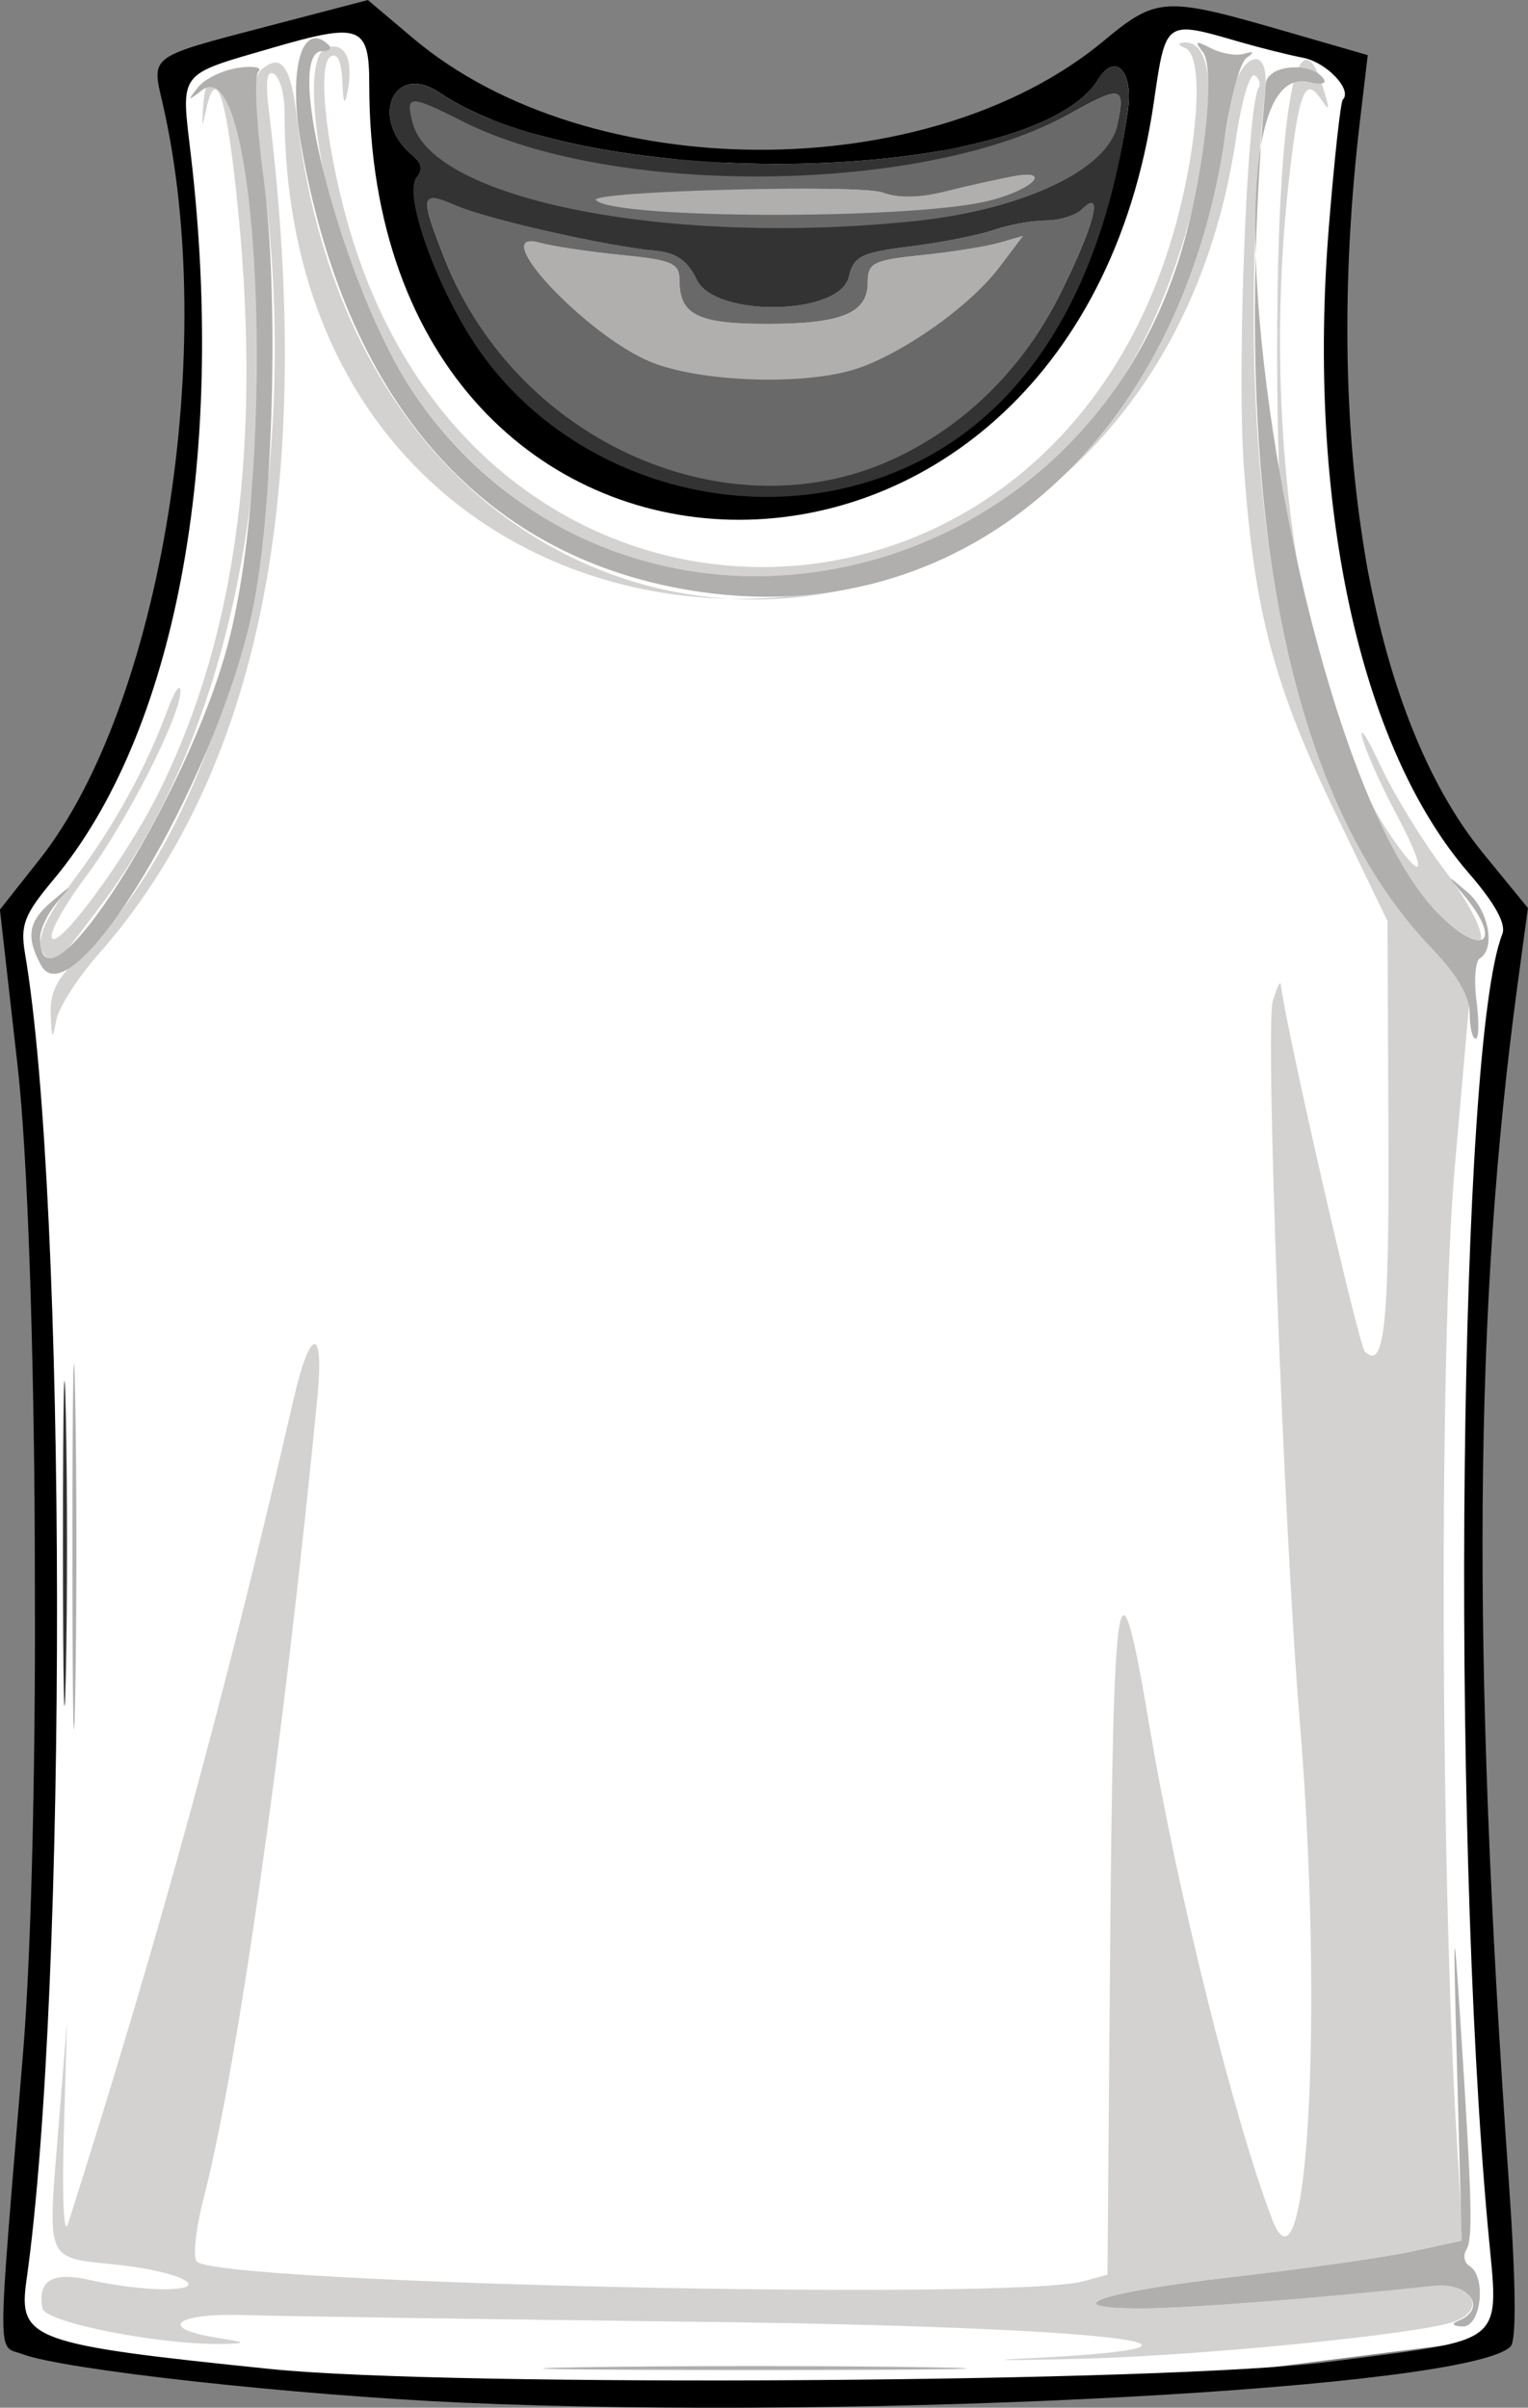<?xml version="1.0" encoding="UTF-8" standalone="no"?>
<svg
   viewBox="0 0 140.237 220.986"
   width="140.237"
   height="220.986"
   version="1.1"
   id="svg1"
   sodipodi:docname="icon-tank.svg"
   inkscape:version="1.4.1 (1:1.4.1+202503302257+93de688d07)"
   xmlns:inkscape="http://www.inkscape.org/namespaces/inkscape"
   xmlns:sodipodi="http://sodipodi.sourceforge.net/DTD/sodipodi-0.dtd"
   xmlns="http://www.w3.org/2000/svg"
   xmlns:svg="http://www.w3.org/2000/svg">
  <rect x="0" y="0" width="140.237" height="220.986" fill="#808080" stroke="none"/>
  <defs
     id="defs1" />
  <sodipodi:namedview
     id="namedview1"
     pagecolor="#ffffff"
     bordercolor="#000000"
     borderopacity="0.25"
     inkscape:showpageshadow="2"
     inkscape:pageopacity="0.0"
     inkscape:pagecheckerboard="0"
     inkscape:deskcolor="#d1d1d1"
     inkscape:zoom="3.4805975"
     inkscape:cx="90.35805"
     inkscape:cy="132.16122"
     inkscape:window-width="3440"
     inkscape:window-height="1360"
     inkscape:window-x="1920"
     inkscape:window-y="0"
     inkscape:window-maximized="1"
     inkscape:current-layer="svg1" />
  <g
     id="g3273-1"
     transform="matrix(2.447,0,0,2.447,721.838,-289.877)"
     style="display:inline"
     inkscape:label="Tank Top White">
    <path
       style="fill:#ffffff;fill-opacity:1;fill-rule:evenodd;stroke:none;stroke-width:0.794;stroke-linecap:round;paint-order:stroke fill markers"
       d="m 142.954,89.994 -4.559,1.374 0.562,1.312 0.062,4.934 v 3.622 l -0.874,3.372 -1.062,2.935 -1.998,2.623 0.5,5.808 0.25,9.493 -0.187,7.557 -0.375,6.12 c 0,0 -0.062,2.061 -0.062,2.311 0,0.25 2.873,0.812 2.873,0.812 l 8.119,0.625 13.677,-0.187 8.369,-1.062 -0.062,-3.248 -0.312,-8.806 c 0,0 -0.364,-5.986 -0.277,-8.979 0.064,-2.219 0.59,-6.634 0.59,-6.634 l 0.437,-4.184 -1.367,-1.334 -1.381,-2.538 c 0,0 -1.249,-6.745 -1.249,-6.995 0,-0.25 0.25,-6.62 0.25,-6.62 l 0.118,-1.143 -4.303,-1.043 -1.499,0.999 -3.123,1.936 -5.621,0.312 c 0,0 -4.122,-0.687 -4.372,-0.812 -0.25,-0.125 -2.873,-1.686 -2.873,-1.686 z"
       id="path3267-5"
       transform="matrix(1.689,0,0,1.689,-522.754,-33.086)"
       sodipodi:nodetypes="ccccccccccccsccccccaccccsccccccscc" />
    <path
       id="path3268-0"
       style="display:inline;fill:#d3d2d0"
       d="m -250.487,120.055 c -0.03,-0.002 -0.062,-0.001 -0.094,8.7e-4 -0.25,0.018 -0.233,0.094 0.044,0.206 0.66,0.266 0.543,3.137 -0.256,6.259 -4.391,17.168 -25.78,17.76 -30.992,0.858 -0.929,-3.014 -1.34,-6.467 -0.807,-6.796 0.256,-0.158 0.41,0.165 0.441,0.924 0.02,0.483 0.046,0.727 0.084,0.743 h 8.7e-4 8.7e-4 8.8e-4 8.7e-4 c 7.5e-4,-7e-5 0.002,-5.8e-4 0.003,-8.7e-4 h 8.7e-4 l 8.8e-4,-8.7e-4 c 0.029,-0.02 0.066,-0.153 0.112,-0.394 0.225,-1.181 -0.12,-1.854 -0.814,-1.588 -0.833,0.32 -0.477,4.099 0.729,7.741 2.097,6.331 6.584,10.638 12.243,11.752 6.628,1.304 13.265,-1.494 16.906,-7.128 2.785,-4.309 4.309,-12.459 2.397,-12.576 z m 2.592,0.625 0.002,8.7e-4 c -0.345,-0.005 -0.824,0.634 -0.964,1.707 -1.068,8.227 -5.056,13.733 -9.988,16.491 5.014,-2.589 9.088,-7.645 10.215,-15.227 0.209,-1.406 0.523,-2.468 0.697,-2.36 0.174,0.108 0.241,0.318 0.149,0.466 -0.432,0.7 -0.817,10.485 -0.556,14.159 0.387,5.461 1.114,8.215 3.437,13.038 l 1.954,4.057 0.035,7.761 c 0.034,7.384 -0.149,9.118 -0.883,8.383 -0.238,-0.238 -2.95,-12.075 -3.156,-13.777 -0.002,-0.015 -0.005,-0.025 -0.01,-0.031 h -8.7e-4 l -8.7e-4,-8.8e-4 -8.7e-4,-8.7e-4 h -8.8e-4 l -8.7e-4,-8.7e-4 -8.7e-4,-8.7e-4 -8.8e-4,-8.8e-4 h -8.7e-4 -8.7e-4 -8.7e-4 c -4.2e-4,1e-5 -0.002,-5e-5 -0.004,0 -0.046,0.01 -0.157,0.272 -0.276,0.666 -0.291,0.97 0.41,19.729 1.007,26.95 0.917,11.078 0.302,22.223 -1.034,18.735 -1.406,-3.672 -3.555,-12.287 -4.566,-18.304 -1.211,-7.212 -1.389,-6.186 -1.512,8.764 l -0.095,11.626 -0.882,0.244 c -2.684,0.746 -32.39,0.094 -33.271,-0.731 -0.158,-0.148 -0.047,-1.202 0.246,-2.345 1.29,-5.02 3.002,-17.063 4.274,-30.068 0.263,-2.689 -0.262,-2.67 -0.885,0.032 -2.581,11.199 -5.015,20.099 -8.467,30.958 -0.019,0.059 -0.036,0.091 -0.052,0.098 -0.002,7e-4 -0.006,0.001 -0.008,8.7e-4 -10e-4,-1.5e-4 -0.003,-5.4e-4 -0.004,-8.7e-4 l -8.8e-4,-8.8e-4 h -8.7e-4 v -8.7e-4 c -0.11,-0.069 -0.151,-1.416 -0.093,-3.449 l 0.121,-4.234 -0.328,4.057 c -0.405,5.013 -0.502,4.785 2.175,5.065 2.465,0.258 3.72,0.938 1.705,0.924 -0.669,-0.005 -1.847,-0.155 -2.619,-0.333 -1.474,-0.342 -2.043,-0.022 -1.857,1.045 0.093,0.533 4.441,1.389 6.786,1.337 0.401,-0.009 0.62,-0.02 0.642,-0.045 v -8.8e-4 l 8.8e-4,-8.7e-4 8.7e-4,-8.7e-4 v -8.7e-4 -8.8e-4 -8.7e-4 -8.7e-4 l -8.7e-4,-8.8e-4 v -8.7e-4 l -8.8e-4,-8.7e-4 c -0.032,-0.034 -0.331,-0.09 -0.917,-0.184 -2.229,-0.358 -1.507,-0.926 1.073,-0.843 1.308,0.042 9.046,0.156 17.195,0.254 14.944,0.179 21.468,0.917 12.106,1.37 -0.517,0.025 -0.776,0.043 -0.8,0.053 h -8.7e-4 v 8.7e-4 h -8.8e-4 v 8.8e-4 h 8.8e-4 v 8.7e-4 c 0.045,0.018 1.044,0.006 2.805,-0.039 4.657,-0.119 12.87,-0.938 14.086,-1.404 1.221,-0.469 0.635,-1.489 -0.768,-1.338 -4.299,0.463 -9.29,0.848 -10.98,0.848 -3.352,0 -1.552,-0.614 3.484,-1.189 2.619,-0.299 5.617,-0.727 6.663,-0.951 l 1.901,-0.409 -0.225,-3.753 c -0.623,-10.405 -0.663,-29.863 -0.075,-36.531 l 0.588,-6.672 -1.392,-1.441 c -5.48,-5.672 -7.766,-17.372 -6.31,-32.299 0.075,-0.772 -0.105,-1.118 -0.357,-1.122 z m -10.95,18.199 c -2.759,1.425 -5.804,2.101 -8.799,2.041 2.997,0.181 6.045,-0.501 8.799,-2.041 z m -8.799,2.041 c -7.576,-0.457 -14.83,-6.425 -16.2,-17.991 -0.235,-1.986 -0.582,-2.484 -1.31,-1.88 -0.368,0.306 -0.361,1.053 0.037,4 1.608,11.876 -1.368,24.278 -7.088,29.525 -0.655,0.601 -0.918,1.179 -0.884,1.94 0.021,0.472 0.038,0.715 0.068,0.746 h 8.7e-4 v 8.7e-4 l 8.7e-4,8.8e-4 h 8.8e-4 l 8.7e-4,8.7e-4 h 8.7e-4 8.8e-4 l 8.7e-4,8.7e-4 h 8.7e-4 l 8.7e-4,-8.7e-4 h 8.8e-4 c 9.1e-4,-4.3e-4 0.003,-0.002 0.004,-0.003 0.029,-0.028 0.069,-0.208 0.129,-0.528 0.089,-0.477 0.798,-1.588 1.575,-2.469 6.022,-6.834 8.152,-17.31 6.412,-31.545 -0.149,-1.217 -0.096,-1.65 0.182,-1.479 0.216,0.133 0.392,0.763 0.392,1.399 0,11.942 8.137,18.109 16.674,18.282 z m 21.659,-20.216 v 8.7e-4 c -0.669,-0.017 -1.112,4.099 -1.103,11.142 0.014,11.136 1.047,14.935 5.52,20.296 2.399,2.876 2.976,1.886 0.676,-1.16 -0.782,-1.036 -1.827,-2.75 -2.322,-3.808 -0.363,-0.777 -0.624,-1.236 -0.69,-1.233 h -8.7e-4 -8.7e-4 -8.8e-4 l -8.7e-4,8.7e-4 h -8.7e-4 l -8.8e-4,8.7e-4 h -8.7e-4 c -0.015,0.014 -0.012,0.076 0.017,0.189 0.121,0.485 0.678,1.742 1.239,2.794 1.143,2.145 1.139,2.736 -0.009,1.124 -3.413,-4.793 -5.073,-15.145 -3.982,-24.841 0.371,-3.299 0.6,-3.89 1.179,-3.056 0.15,0.216 0.235,0.329 0.269,0.338 0.001,1.3e-4 0.003,0 0.004,0 4.6e-4,-3e-5 0.002,6e-5 0.002,0 h 8.7e-4 l 8.8e-4,-8.7e-4 8.7e-4,-8.8e-4 h 8.7e-4 l 8.7e-4,-8.7e-4 8.8e-4,-8.7e-4 c 1.4e-4,-2.1e-4 10e-4,-0.002 0.002,-0.003 v -8.7e-4 c 0.013,-0.029 -0.012,-0.144 -0.066,-0.342 -0.264,-0.969 -0.512,-1.434 -0.735,-1.44 z m -41.014,0.704 c -0.184,0.014 -0.326,0.355 -0.374,1.09 -0.024,0.37 -0.034,0.567 -0.021,0.595 l 8.7e-4,8.8e-4 v 8.7e-4 l 8.8e-4,8.7e-4 h 8.7e-4 v 8.8e-4 h 8.7e-4 8.7e-4 v -8.8e-4 h 8.8e-4 l 8.7e-4,-8.7e-4 8.7e-4,-8.7e-4 c 0.019,-0.025 0.06,-0.197 0.127,-0.508 0.356,-1.655 0.726,-0.666 1.123,2.998 1.014,9.357 0.066,16.683 -2.934,22.674 -1.214,2.426 -3.796,5.913 -3.977,5.371 -0.075,-0.224 0.499,-1.248 1.274,-2.276 1.5,-1.989 3.593,-6.104 3.552,-6.984 -0.013,-0.291 -0.232,0.036 -0.486,0.725 -0.786,2.133 -1.978,4.311 -3.409,6.227 -1.332,1.785 -1.621,2.558 -1.137,3.043 0.346,0.346 0.28,0.41 2.068,-1.969 4.963,-6.603 6.994,-17.089 5.381,-27.781 -0.3,-1.988 -0.83,-3.235 -1.194,-3.207 z"
       sodipodi:nodetypes="cccssssccccccccsssssccccscsscscccscccccccccccscsssscccscssscccccccccscsscccccccccccscsssccccccccsssscccscssccccccsscsscccccccccccccssssscccccssssccccccccccsscscccccccccccccscccccccccccccsssssssssscc" />
    <path
       id="path3269-9"
       style="display:inline;fill:#b0afae"
       d="m -283.153,119.895 v 8.7e-4 c -0.652,-0.002 -0.943,1.613 -0.568,3.836 1.631,9.674 6.708,15.549 14.574,16.866 10.111,1.693 18.463,-5.441 20.13,-17.192 0.192,-1.356 0.544,-2.604 0.781,-2.772 0.141,-0.1 0.212,-0.165 0.212,-0.194 -3e-5,-4.5e-4 7e-5,-0.001 0,-0.002 v -8.8e-4 -8.7e-4 -8.7e-4 l -8.7e-4,-8.7e-4 c -1.3e-4,-1.9e-4 -5.3e-4,-0.002 -8.8e-4,-0.003 h -8.7e-4 v -8.8e-4 l -8.7e-4,-8.7e-4 -8.8e-4,-8.7e-4 c -0.025,-0.018 -0.126,-9e-5 -0.305,0.052 -0.291,0.086 -0.847,-0.008 -1.235,-0.208 -0.586,-0.301 -0.638,-0.278 -0.309,0.136 0.529,0.665 0.001,5.064 -0.956,7.974 -4.306,13.089 -21.151,15.9 -28.669,4.784 -2.549,-3.768 -4.943,-12.789 -3.396,-12.789 0.254,0 0.367,-0.095 0.251,-0.212 -0.185,-0.185 -0.355,-0.272 -0.505,-0.272 z m -2.517,1.075 c -0.111,0.003 -0.242,0.015 -0.388,0.037 -0.582,0.085 -1.261,0.417 -1.51,0.735 -0.185,0.237 -0.281,0.367 -0.278,0.397 5e-5,2.3e-4 6.9e-4,0.002 8.7e-4,0.003 v 8.7e-4 h 8.8e-4 v 8.7e-4 l 8.7e-4,8.8e-4 8.7e-4,8.7e-4 h 8.8e-4 l 8.7e-4,8.7e-4 h 8.7e-4 8.7e-4 c 0.033,4.5e-4 0.171,-0.101 0.421,-0.297 2.133,-1.67 2.858,13.645 0.983,20.756 -1.53,5.803 -7.052,14.44 -7.052,11.031 0,-0.313 0.278,-0.898 0.617,-1.301 0.289,-0.343 0.443,-0.526 0.443,-0.554 v -8.8e-4 l -8.7e-4,-8.7e-4 v -8.7e-4 h -8.7e-4 v -8.8e-4 c -0.022,-0.008 -0.221,0.16 -0.617,0.496 -0.882,0.747 -0.981,1.319 -0.411,2.383 1.153,2.155 6.479,-6.695 7.901,-13.129 0.823,-3.727 1.048,-12.015 0.445,-16.464 -0.27,-1.992 -0.354,-3.744 -0.188,-3.91 0.125,-0.125 -0.035,-0.192 -0.369,-0.182 z m 39.295,0.018 c -0.552,-0.012 -1.104,0.204 -1.14,0.613 -0.07,0.791 -0.131,1.57 -0.182,2.338 0.289,-1.703 0.885,-2.645 1.851,-2.393 0.38,0.099 0.612,0.054 0.517,-0.1 -0.187,-0.302 -0.616,-0.449 -1.045,-0.458 z m -1.322,2.95 c -0.185,1.093 -0.244,2.498 -0.195,4.103 0.035,-1.328 0.1,-2.695 0.195,-4.103 z m -0.195,4.103 c -0.323,12.297 1.927,21.154 6.65,26.044 0.911,0.943 1.376,1.748 1.376,2.381 0,0.526 0.101,0.957 0.223,0.957 0.123,0 0.137,-0.635 0.033,-1.411 -0.104,-0.776 -0.045,-1.499 0.13,-1.608 0.597,-0.369 0.322,-1.808 -0.475,-2.482 -0.396,-0.336 -0.594,-0.503 -0.616,-0.496 h -8.7e-4 v 8.7e-4 h -8.8e-4 v 8.7e-4 l -8.7e-4,8.7e-4 c -1.2e-4,0.028 0.153,0.211 0.443,0.554 1.675,1.99 0.609,2.458 -1.143,0.502 -3.5,-3.907 -6.373,-16.568 -6.617,-24.443 z m -8.518,-3.018 c -0.394,-0.024 -1.384,0.178 -3.107,0.619 -0.963,0.247 -1.789,0.263 -2.36,0.045 -0.864,-0.329 -12.036,-0.076 -11.696,0.264 0.093,0.093 1.484,0.292 3.091,0.443 3.645,0.343 8.523,0.397 11.6,-0.06 0.402,-0.06 0.801,-0.173 1.136,-0.266 0.893,-0.249 1.494,-0.552 1.714,-0.786 0.164,-0.174 -0.143,-0.246 -0.379,-0.26 z m -0.214,2.29 -0.882,0.254 c -0.485,0.14 -1.795,0.349 -2.91,0.464 -1.828,0.188 -2.029,0.29 -2.029,1.03 0,1.149 -0.982,1.55 -3.787,1.55 -2.573,0 -3.268,-0.342 -3.268,-1.607 0,-0.674 -0.251,-0.785 -2.205,-0.981 -1.213,-0.122 -2.58,-0.327 -3.039,-0.456 -2.056,-0.578 1.753,3.492 4.195,4.482 2.474,1.003 5.676,1.728 8.291,0.787 1.978,-0.712 3.52,-2.724 4.721,-4.315 z m -35.543,43.603 c -0.059,-3.056 -0.106,-0.556 -0.106,5.556 0,6.112 0.048,8.612 0.106,5.556 0.059,-3.056 0.059,-8.056 0,-11.112 z m 51.734,20.67 c -0.016,0.282 0.018,1.737 0.094,4.518 l 0.175,6.403 -1.88,0.404 c -1.034,0.222 -4.022,0.648 -6.642,0.947 -5.036,0.575 -6.836,1.189 -3.484,1.189 1.69,0 6.681,-0.386 10.98,-0.848 1.337,-0.144 2.011,0.865 0.882,1.321 -0.263,0.106 -0.192,0.189 0.176,0.205 0.691,0.031 0.908,-1.868 0.259,-2.269 -0.197,-0.122 -0.251,-0.395 -0.12,-0.607 0.255,-0.412 0.218,-1.805 -0.233,-8.739 -0.124,-1.915 -0.191,-2.806 -0.207,-2.524 z m -32.684,15.667 c -3.541,0.058 -0.644,0.104 6.438,0.104 7.082,0 9.979,-0.046 6.438,-0.104 -3.541,-0.058 -9.336,-0.058 -12.877,0 z"
       sodipodi:nodetypes="ccsssssscccccccccscscsssccccsscccccccccsssssscccccsssssccsscsssscccsssscssccccccssssssssssssssccsssssssscccsscssccssssssssssssss" />
    <path
       id="path3270-4"
       style="display:inline;fill:#696969;fill-opacity:1"
       d="m -253.226,121.979 c -0.272,0.014 -0.775,0.27 -1.615,0.739 -5.416,3.027 -17.158,2.808 -22.855,-0.079 -1.97,-0.998 -2.421,-0.504 -2.145,0.554 0.406,1.551 5.071,3.262 9.282,3.661 5.393,0.511 10.577,0.43 13.861,-0.62 2.101,-0.672 3.363,-1.945 3.605,-3.046 0.185,-0.844 0.217,-1.227 -0.133,-1.209 z m -3.278,3.039 c 0.846,-0.019 -0.06,0.675 -1.526,1.006 -3.042,0.686 -13.902,0.652 -14.606,-0.052 -0.34,-0.34 9.894,-0.613 10.758,-0.285 0.571,0.217 1.397,0.201 2.36,-0.045 0.815,-0.209 1.958,-0.465 2.54,-0.568 0.196,-0.035 0.352,-0.052 0.473,-0.055 z m -22.263,0.879 c -0.383,0.022 -0.192,0.624 0.47,2.304 0.968,2.455 2.518,4.393 4.339,5.897 1.105,0.913 2.199,1.738 3.638,2.213 6.066,2 12.17,-0.983 15.091,-6.821 1.277,-2.552 1.656,-4.011 0.828,-3.183 -0.233,0.233 -0.844,0.423 -1.358,0.423 -0.514,0 -1.395,0.16 -1.958,0.355 -0.563,0.195 -1.968,0.473 -3.123,0.617 -1.853,0.231 -2.125,0.366 -2.308,1.144 -0.341,1.453 -5.026,1.538 -5.71,0.103 -0.337,-0.707 -0.768,-1.012 -1.526,-1.08 -1.811,-0.162 -6.293,-1.175 -7.494,-1.693 -0.421,-0.182 -0.714,-0.291 -0.888,-0.281 z m 22.143,1.416 -0.912,1.208 c -1.13,1.497 -3.826,3.363 -5.552,3.842 -2.016,0.56 -5.685,0.406 -7.461,-0.314 -2.442,-0.99 -6.251,-5.06 -4.195,-4.482 0.459,0.129 1.826,0.334 3.039,0.456 1.954,0.196 2.205,0.307 2.205,0.981 0,1.265 0.695,1.607 3.268,1.607 2.805,0 3.787,-0.401 3.787,-1.55 0,-0.74 0.2,-0.842 2.029,-1.03 1.116,-0.115 2.425,-0.323 2.91,-0.464 z"
       sodipodi:nodetypes="ssssssssscsssssccssssssssssscssccsssssssscc" />
    <path
       id="path3271-9"
       style="display:inline;fill:#333333;fill-opacity:1"
       d="m -253.185,120.954 c -0.012,-3.6e-4 -0.024,-7e-5 -0.037,8.8e-4 -0.18,0.014 -0.384,0.167 -0.584,0.491 -2.445,3.956 -19.1,4.294 -24.689,0.501 -1.738,-1.179 -2.672,0.977 -1.019,2.349 0.344,0.285 0.386,0.544 0.14,0.841 -2.124,2.559 3.945,10.712 9.392,11.896 3.772,0.82 8.066,0.153 11.005,-1.866 3.585,-2.462 5.497,-6.894 6.292,-12.582 0.137,-0.982 -0.123,-1.62 -0.5,-1.631 z m -0.041,1.025 c 0.35,-0.018 0.318,0.365 0.133,1.209 -0.361,1.643 -3.53,3.14 -7.541,3.562 -9.181,0.966 -18.121,-0.776 -18.881,-3.679 -0.277,-1.058 -0.111,-1.064 1.859,-0.066 5.697,2.887 17.398,2.74 22.815,-0.287 0.84,-0.47 1.343,-0.726 1.615,-0.739 z m -25.541,3.918 c 0.174,-0.01 0.467,0.099 0.888,0.281 1.2,0.518 5.683,1.53 7.494,1.693 0.758,0.068 1.188,0.373 1.526,1.08 0.684,1.435 5.369,1.35 5.71,-0.103 0.183,-0.778 0.455,-0.913 2.308,-1.144 1.155,-0.144 2.561,-0.422 3.123,-0.617 0.563,-0.195 1.444,-0.355 1.958,-0.355 0.514,0 1.125,-0.191 1.358,-0.423 0.828,-0.828 0.449,0.63 -0.828,3.183 -1.379,2.757 -3.444,4.832 -6.074,6.106 -6.221,3.012 -14.272,-0.492 -16.993,-7.394 -0.663,-1.681 -0.854,-2.282 -0.47,-2.304 z m -14.812,45.548 c -0.06,-2.571 -0.109,-0.467 -0.109,4.674 0,5.142 0.049,7.245 0.109,4.674 0.06,-2.571 0.06,-6.778 0,-9.349 z m 1.059,0.021 c -0.06,-2.777 -0.108,-0.603 -0.108,4.83 -1.7e-4,5.433 0.048,7.704 0.108,5.048 0.06,-2.656 0.06,-7.101 0,-9.878 z"
       sodipodi:nodetypes="ssssssssssssssscssssssssssssssssssssssss" />
    <path
       id="path3272-6"
       style="fill:#000000"
       d="m -281.192,118.464 -3.767,0.985 c -4.463,1.168 -4.349,1.084 -3.935,2.872 2.131,9.206 -0.046,22.602 -4.612,28.379 l -1.486,1.88 0.663,5.861 c 0.772,6.817 0.89,28.725 0.2,37.081 -0.979,11.857 -0.978,10.875 -0.017,11.24 1.545,0.588 10.237,1.545 16.532,1.822 15.264,0.67 37.707,-0.533 39.28,-2.106 0.227,-0.227 0.203,-2.394 -0.07,-6.268 -1.402,-19.95 -1.309,-32.664 0.331,-44.798 l 0.391,-2.892 -1.674,-2.047 c -4.27,-5.218 -6.023,-15.623 -4.627,-27.46 l 0.293,-2.483 -3.31,-0.957 c -4.28,-1.236 -4.629,-1.214 -6.575,0.409 -6.597,5.498 -19.344,5.458 -25.912,-0.079 z m 30.671,1.104 c 0.426,-0.003 1.051,0.183 2.012,0.462 0.776,0.225 1.852,0.494 2.391,0.598 0.885,0.171 1.863,1.202 1.492,1.574 -0.082,0.082 -0.317,2.226 -0.522,4.764 -0.835,10.339 1.149,19.513 5.243,24.24 0.986,1.138 1.414,1.915 1.263,2.293 -1.629,4.096 -1.951,33.074 -0.539,48.542 0.409,4.483 0.841,4.121 -5.977,5.012 -5.932,0.776 -32.959,0.958 -39.688,0.267 -8.976,-0.921 -9.467,-1.1 -9.15,-3.331 1.552,-10.942 1.52,-40.475 -0.054,-49.756 -0.183,-1.078 -0.036,-1.459 1.073,-2.785 4.558,-5.455 6.495,-15.69 5.145,-27.186 -0.371,-3.156 -0.516,-2.967 3.07,-4.009 3.291,-0.957 3.622,-0.831 3.622,1.377 0,21.342 26.322,21.961 29.423,0.691 0.3,-2.055 0.384,-2.748 1.197,-2.753 z m -2.663,1.386 c 0.377,0.011 0.637,0.65 0.5,1.631 -1.012,7.232 -4.259,12.045 -9.315,13.808 -5.472,1.908 -11.835,-0.147 -15.074,-4.87 -1.528,-2.229 -2.806,-5.777 -2.299,-6.387 0.247,-0.297 0.204,-0.556 -0.14,-0.841 -1.654,-1.372 -0.719,-3.528 1.019,-2.349 5.589,3.793 22.244,3.455 24.689,-0.501 0.2,-0.323 0.403,-0.477 0.584,-0.491 0.012,-9.5e-4 0.025,-10e-4 0.037,-8.8e-4 z" />
  </g>
</svg>

